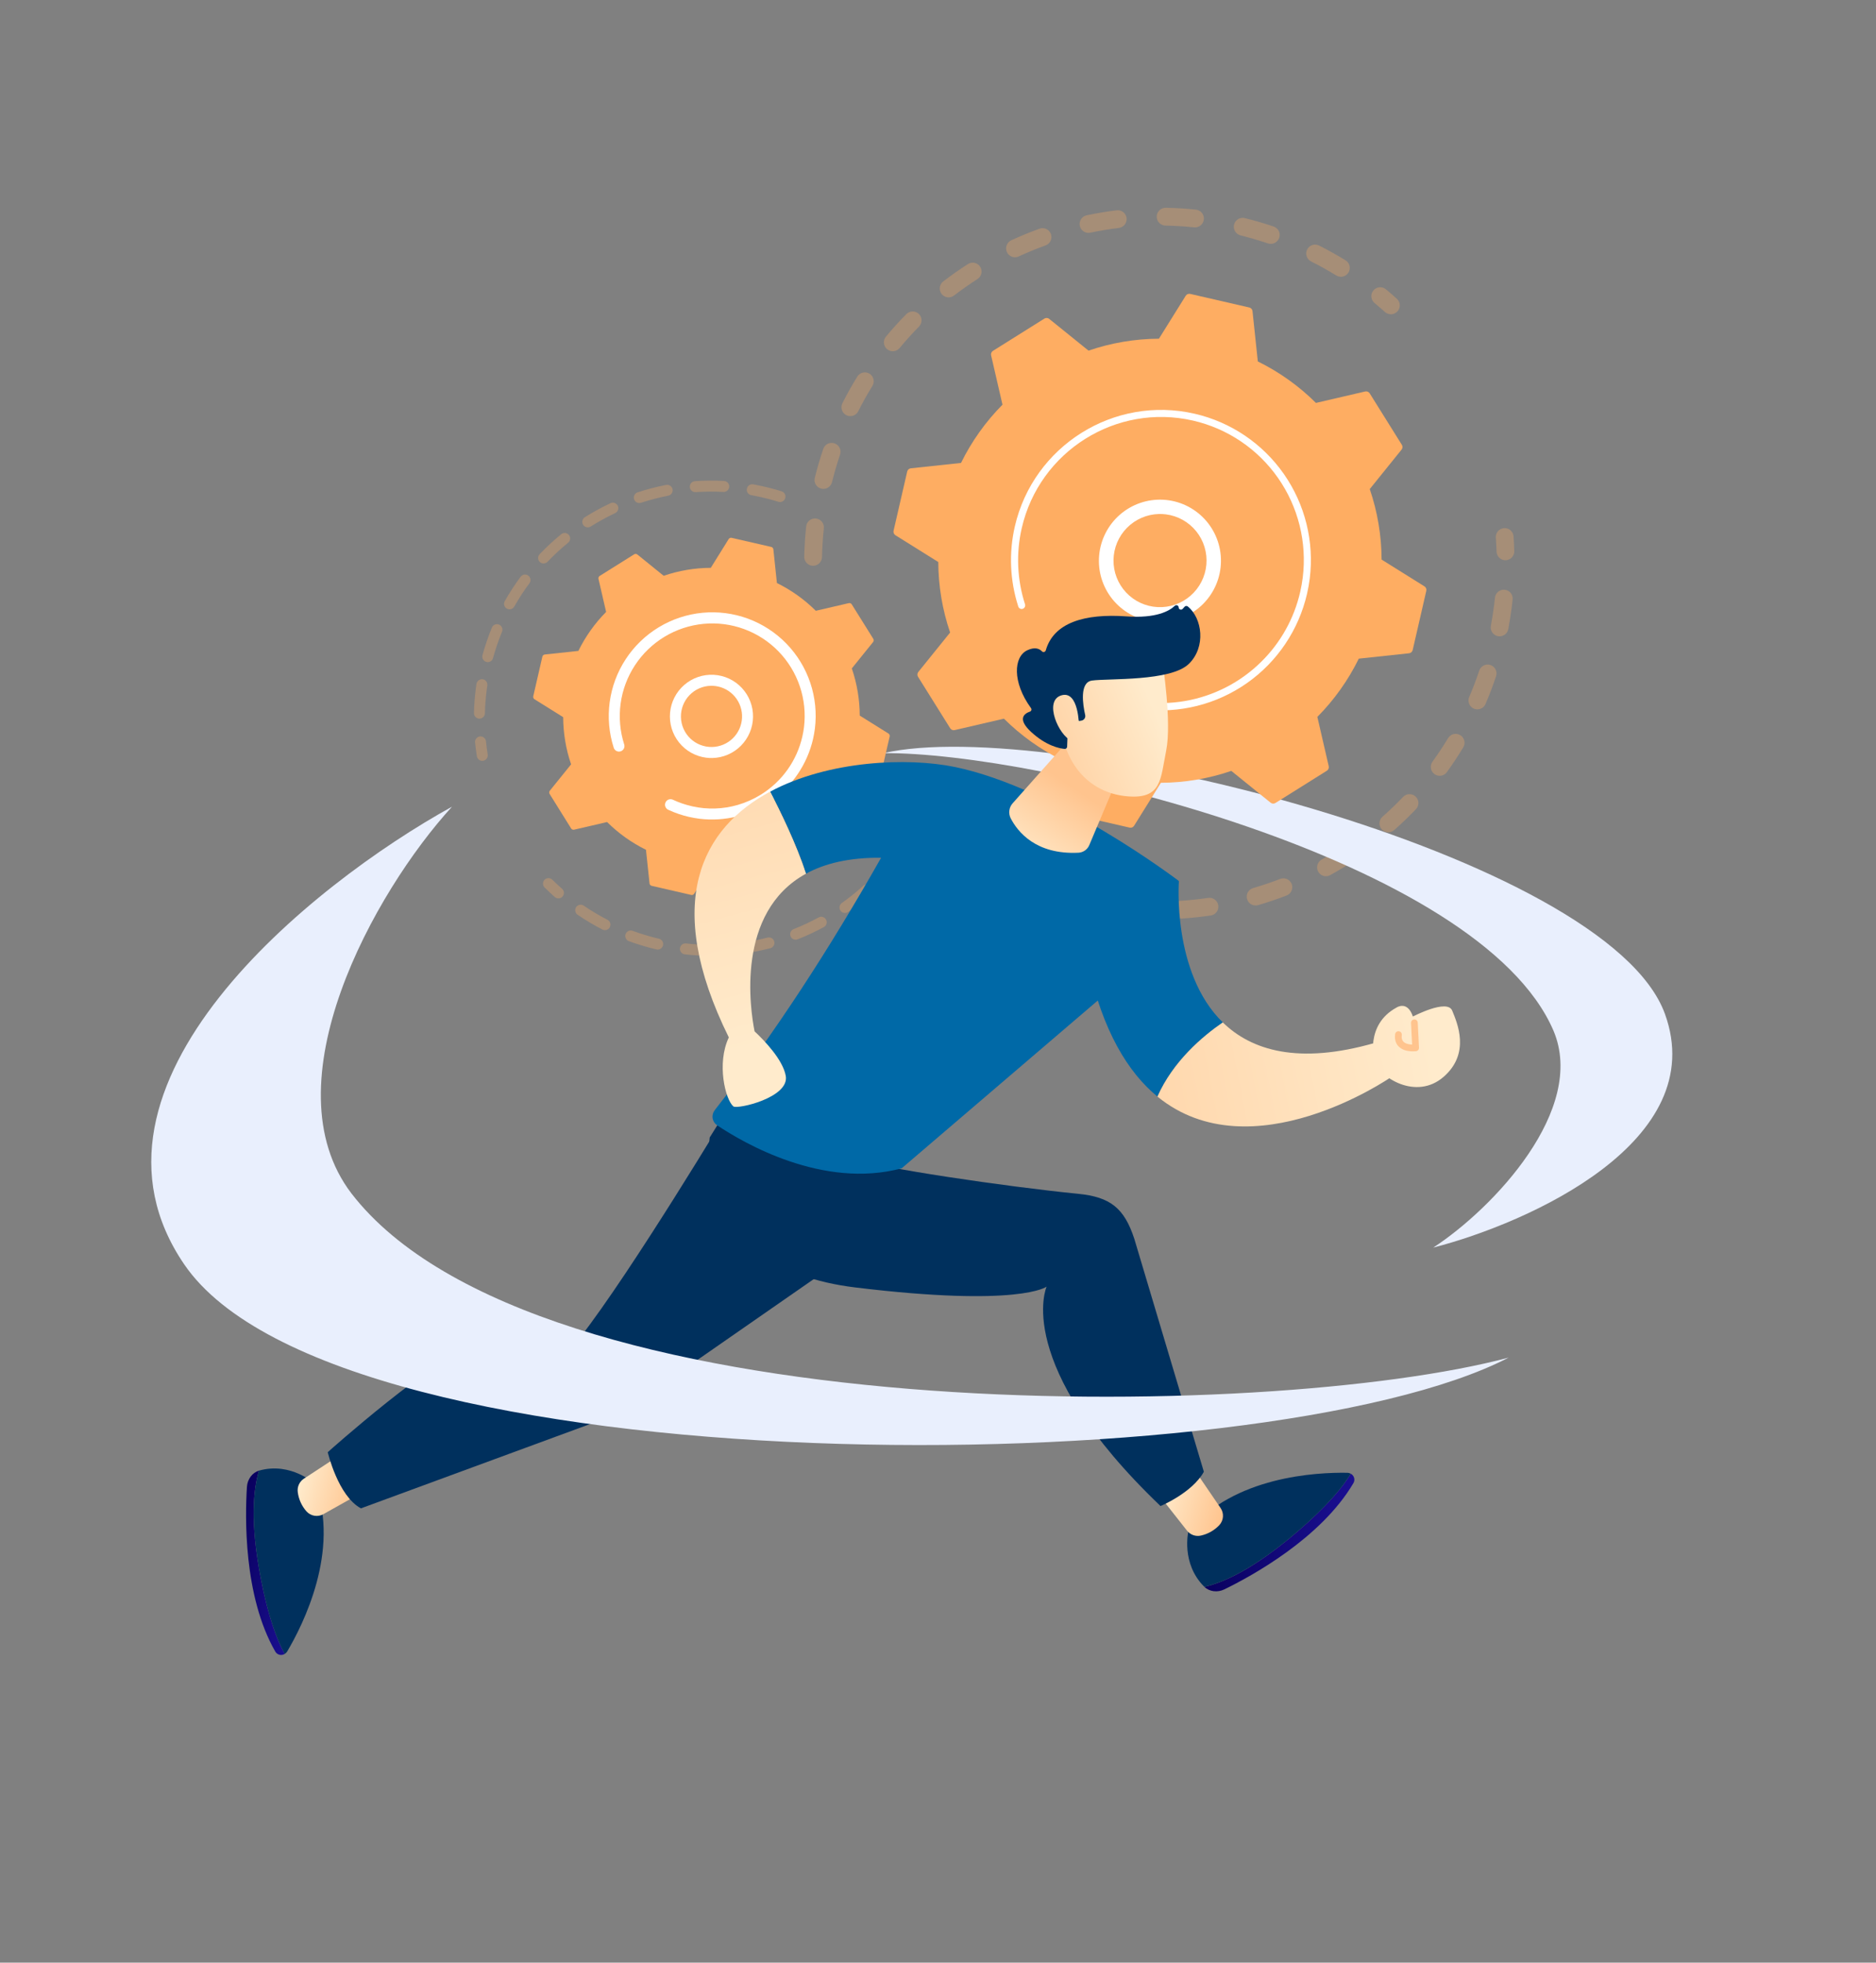 <svg width="303" height="317" viewBox="0 0 303 317" fill="none" xmlns="http://www.w3.org/2000/svg">
<rect x="0" y="0" width="303" height="317" fill="#808080" stroke="none"/>
<g opacity="0.3">
<path d="M131.147 91.376C130.796 91.332 130.473 91.158 130.241 90.889C130.01 90.621 129.886 90.275 129.894 89.92C129.928 88.296 130.033 86.648 130.206 85.021C130.226 84.833 130.282 84.651 130.372 84.485C130.462 84.319 130.584 84.172 130.731 84.053C130.878 83.935 131.046 83.846 131.227 83.793C131.408 83.739 131.598 83.722 131.786 83.742L131.813 83.749C132.186 83.795 132.526 83.986 132.76 84.28C132.995 84.574 133.104 84.948 133.066 85.323C132.901 86.867 132.802 88.431 132.768 89.975C132.76 90.356 132.601 90.719 132.326 90.983C132.051 91.247 131.683 91.392 131.303 91.384C131.248 91.386 131.197 91.382 131.147 91.376ZM132.811 78.955C132.755 78.948 132.699 78.938 132.644 78.924C132.461 78.879 132.288 78.797 132.136 78.685C131.984 78.573 131.856 78.432 131.758 78.27C131.661 78.108 131.596 77.928 131.568 77.741C131.541 77.554 131.55 77.363 131.596 77.179C131.989 75.594 132.452 74.016 132.976 72.474C133.105 72.121 133.367 71.833 133.705 71.671C134.044 71.509 134.432 71.486 134.787 71.606C135.142 71.727 135.436 71.982 135.606 72.317C135.775 72.652 135.807 73.04 135.695 73.399C135.197 74.861 134.757 76.364 134.386 77.87C134.301 78.213 134.094 78.513 133.804 78.713C133.514 78.913 133.16 78.999 132.811 78.955ZM137.159 67.204C136.996 67.184 136.838 67.136 136.691 67.061C136.351 66.89 136.094 66.59 135.975 66.228C135.856 65.866 135.886 65.471 136.057 65.13C136.789 63.676 137.594 62.235 138.449 60.849C138.547 60.684 138.676 60.541 138.829 60.426C138.982 60.312 139.157 60.23 139.342 60.184C139.528 60.138 139.72 60.13 139.909 60.16C140.097 60.189 140.278 60.256 140.441 60.357C140.603 60.457 140.744 60.589 140.855 60.744C140.965 60.9 141.044 61.076 141.086 61.263C141.128 61.449 141.133 61.642 141.1 61.831C141.066 62.019 140.996 62.199 140.892 62.36C140.08 63.676 139.314 65.041 138.621 66.425C138.486 66.691 138.273 66.908 138.01 67.047C137.748 67.186 137.448 67.241 137.154 67.202L137.159 67.204ZM144.02 56.718C143.764 56.687 143.52 56.587 143.316 56.429C143.112 56.27 142.954 56.06 142.859 55.819C142.764 55.579 142.735 55.317 142.777 55.061C142.818 54.806 142.927 54.566 143.093 54.367C144.133 53.113 145.239 51.888 146.389 50.73C146.656 50.458 147.02 50.304 147.401 50.301C147.782 50.298 148.148 50.447 148.419 50.715C148.69 50.982 148.844 51.347 148.846 51.728C148.849 52.109 148.7 52.476 148.433 52.748C147.348 53.851 146.297 55.013 145.31 56.205C145.155 56.393 144.954 56.538 144.728 56.628C144.501 56.717 144.256 56.748 144.015 56.716L144.02 56.718ZM153.039 48.022C152.756 47.986 152.49 47.868 152.275 47.681C152.06 47.494 151.906 47.247 151.831 46.972C151.757 46.696 151.766 46.405 151.858 46.135C151.949 45.864 152.119 45.627 152.346 45.454C153.631 44.463 154.983 43.515 156.355 42.635C156.675 42.438 157.06 42.375 157.426 42.459C157.793 42.543 158.111 42.768 158.314 43.085C158.516 43.402 158.587 43.786 158.51 44.154C158.433 44.523 158.215 44.847 157.903 45.057C156.597 45.895 155.316 46.794 154.092 47.734C153.795 47.967 153.418 48.072 153.044 48.026L153.039 48.022ZM163.754 41.543C163.444 41.504 163.156 41.365 162.932 41.148C162.708 40.93 162.562 40.645 162.514 40.336C162.466 40.027 162.521 39.711 162.668 39.435C162.816 39.16 163.049 38.94 163.333 38.809C164.81 38.129 166.335 37.502 167.864 36.949C168.043 36.878 168.234 36.845 168.426 36.85C168.617 36.855 168.806 36.898 168.981 36.977C169.156 37.057 169.313 37.17 169.443 37.311C169.573 37.453 169.674 37.618 169.739 37.799C169.804 37.98 169.832 38.172 169.822 38.364C169.811 38.556 169.763 38.744 169.679 38.917C169.595 39.09 169.477 39.244 169.333 39.37C169.188 39.497 169.02 39.593 168.838 39.654C167.379 40.179 165.935 40.775 164.533 41.423C164.29 41.537 164.019 41.579 163.753 41.546L163.754 41.543ZM216.394 44.697C216.19 44.672 215.994 44.603 215.82 44.495C214.507 43.686 213.143 42.924 211.757 42.229C211.417 42.058 211.159 41.758 211.039 41.396C210.92 41.034 210.949 40.639 211.12 40.298C211.291 39.957 211.591 39.698 211.952 39.578C212.314 39.458 212.708 39.486 213.049 39.658C214.504 40.389 215.944 41.192 217.327 42.044C217.606 42.217 217.818 42.479 217.927 42.789C218.036 43.099 218.036 43.437 217.927 43.747C217.818 44.056 217.607 44.32 217.328 44.493C217.049 44.666 216.719 44.738 216.394 44.697ZM175.628 37.608C175.291 37.566 174.98 37.405 174.75 37.154C174.52 36.904 174.386 36.58 174.372 36.24C174.359 35.9 174.466 35.566 174.674 35.297C174.883 35.028 175.18 34.842 175.513 34.772C177.105 34.437 178.73 34.166 180.343 33.967C180.532 33.941 180.723 33.953 180.907 34.002C181.091 34.051 181.263 34.137 181.413 34.253C181.564 34.37 181.69 34.515 181.784 34.68C181.878 34.846 181.938 35.028 181.961 35.217C181.984 35.407 181.969 35.598 181.917 35.782C181.866 35.965 181.778 36.136 181.66 36.286C181.542 36.435 181.395 36.559 181.228 36.651C181.062 36.744 180.879 36.802 180.69 36.822C179.156 37.013 177.614 37.266 176.103 37.584C175.947 37.619 175.786 37.628 175.626 37.61L175.628 37.608ZM205.071 39.382C204.976 39.37 204.883 39.349 204.793 39.318C203.331 38.823 201.828 38.387 200.327 38.011C199.967 37.911 199.66 37.675 199.471 37.352C199.282 37.029 199.226 36.645 199.315 36.281C199.405 35.917 199.632 35.603 199.949 35.404C200.266 35.205 200.648 35.138 201.014 35.217C202.593 35.605 204.172 36.064 205.715 36.586C206.052 36.7 206.335 36.935 206.509 37.246C206.683 37.557 206.735 37.922 206.655 38.27C206.576 38.617 206.37 38.923 206.078 39.128C205.787 39.333 205.429 39.421 205.076 39.377L205.071 39.382ZM188.078 36.424C187.713 36.378 187.38 36.193 187.147 35.908C186.914 35.624 186.8 35.26 186.827 34.893C186.854 34.526 187.02 34.182 187.292 33.934C187.564 33.686 187.92 33.551 188.288 33.558C189.911 33.589 191.555 33.689 193.174 33.858L193.203 33.866C193.576 33.916 193.914 34.11 194.145 34.408C194.376 34.705 194.481 35.081 194.438 35.456C194.395 35.83 194.207 36.173 193.914 36.41C193.621 36.647 193.248 36.76 192.873 36.724C191.336 36.563 189.773 36.469 188.231 36.44C188.179 36.439 188.127 36.434 188.076 36.427L188.078 36.424Z" fill="#FEAD62"/>
<path d="M224.465 50.747C224.175 50.713 223.903 50.59 223.684 50.397C223.134 49.901 222.564 49.408 221.991 48.927C221.704 48.681 221.524 48.333 221.492 47.956C221.46 47.579 221.577 47.204 221.818 46.913C222.059 46.622 222.405 46.437 222.781 46.4C223.157 46.362 223.532 46.474 223.826 46.711C224.431 47.211 225.031 47.729 225.606 48.251C225.835 48.456 225.992 48.728 226.054 49.029C226.117 49.33 226.082 49.642 225.954 49.922C225.827 50.201 225.613 50.432 225.345 50.582C225.077 50.731 224.768 50.79 224.464 50.751L224.465 50.747Z" fill="#FEAD62"/>
</g>
<g opacity="0.3">
<path d="M242.973 90.481C242.633 90.439 242.32 90.277 242.09 90.025C241.859 89.772 241.726 89.445 241.715 89.103C241.69 88.361 241.648 87.614 241.594 86.864C241.577 86.674 241.598 86.483 241.656 86.301C241.713 86.119 241.807 85.951 241.93 85.805C242.053 85.66 242.203 85.54 242.373 85.454C242.543 85.367 242.728 85.315 242.917 85.3C243.107 85.286 243.298 85.309 243.478 85.37C243.659 85.43 243.826 85.525 243.969 85.65C244.112 85.775 244.23 85.928 244.314 86.099C244.398 86.269 244.447 86.455 244.459 86.646C244.517 87.429 244.56 88.223 244.581 89.002C244.587 89.19 244.557 89.379 244.49 89.556C244.424 89.733 244.324 89.895 244.195 90.033C244.066 90.171 243.911 90.282 243.74 90.36C243.568 90.439 243.382 90.482 243.194 90.489C243.12 90.493 243.046 90.49 242.973 90.481Z" fill="#FEAD62"/>
<path d="M180.126 148.033C179.47 147.95 178.814 147.857 178.157 147.751C177.967 147.726 177.783 147.663 177.618 147.566C177.453 147.469 177.308 147.339 177.194 147.185C177.079 147.031 176.996 146.855 176.951 146.669C176.905 146.482 176.897 146.288 176.927 146.098C176.958 145.908 177.026 145.726 177.127 145.563C177.229 145.4 177.362 145.259 177.52 145.148C177.677 145.038 177.854 144.96 178.042 144.919C178.229 144.878 178.423 144.875 178.612 144.911C180.128 145.158 181.653 145.333 183.159 145.448C183.539 145.476 183.891 145.655 184.139 145.944C184.387 146.234 184.51 146.61 184.481 146.99C184.452 147.37 184.273 147.724 183.984 147.972C183.695 148.221 183.319 148.344 182.94 148.315C182.009 148.246 181.061 148.15 180.126 148.033ZM170.77 146.043C170.689 146.033 170.609 146.016 170.53 145.993C168.998 145.527 167.467 144.992 165.982 144.402C165.653 144.245 165.396 143.968 165.263 143.628C165.131 143.289 165.132 142.911 165.267 142.571C165.401 142.232 165.66 141.957 165.99 141.801C166.32 141.646 166.696 141.621 167.043 141.733C168.453 142.294 169.908 142.803 171.365 143.245C171.708 143.351 171.999 143.581 172.18 143.891C172.362 144.201 172.421 144.567 172.347 144.919C172.272 145.271 172.068 145.582 171.776 145.791C171.484 146 171.125 146.092 170.768 146.049L170.77 146.043ZM190.497 148.362C190.142 148.317 189.817 148.141 189.585 147.868C189.353 147.596 189.231 147.246 189.243 146.888C189.255 146.53 189.4 146.189 189.649 145.932C189.899 145.675 190.235 145.52 190.592 145.498C192.106 145.406 193.637 145.246 195.144 145.024C195.521 144.968 195.904 145.065 196.209 145.293C196.515 145.52 196.717 145.861 196.772 146.238C196.827 146.616 196.73 147 196.503 147.306C196.275 147.612 195.935 147.815 195.558 147.871C193.973 148.103 192.36 148.272 190.765 148.371C190.676 148.376 190.586 148.373 190.497 148.363L190.497 148.362ZM159.45 141.191C159.264 141.168 159.084 141.108 158.921 141.015C157.529 140.225 156.155 139.364 154.834 138.46C154.519 138.245 154.304 137.913 154.234 137.538C154.164 137.163 154.246 136.775 154.462 136.46C154.677 136.145 155.008 135.929 155.383 135.859C155.758 135.789 156.144 135.87 156.459 136.086C157.705 136.943 159.018 137.761 160.339 138.512C160.628 138.676 160.851 138.935 160.97 139.246C161.089 139.557 161.097 139.9 160.992 140.216C160.887 140.532 160.676 140.802 160.395 140.979C160.114 141.157 159.78 141.232 159.45 141.191ZM202.619 146.246C202.291 146.205 201.987 146.053 201.759 145.813C201.531 145.574 201.392 145.264 201.366 144.934C201.339 144.604 201.428 144.275 201.616 144.002C201.803 143.73 202.079 143.53 202.396 143.438C203.854 143.013 205.312 142.52 206.734 141.973C206.911 141.898 207.102 141.86 207.294 141.861C207.486 141.861 207.676 141.9 207.853 141.976C208.03 142.052 208.189 142.162 208.323 142.3C208.456 142.439 208.56 142.603 208.629 142.783C208.698 142.962 208.73 143.154 208.724 143.347C208.717 143.539 208.672 143.728 208.591 143.903C208.511 144.078 208.396 144.235 208.253 144.364C208.111 144.494 207.944 144.593 207.763 144.657C206.267 145.234 204.731 145.752 203.198 146.2C203.011 146.255 202.815 146.272 202.621 146.248L202.619 146.246ZM213.985 141.518C213.684 141.48 213.403 141.348 213.182 141.141C212.96 140.933 212.81 140.661 212.753 140.362C212.696 140.064 212.735 139.755 212.864 139.48C212.993 139.205 213.206 138.977 213.471 138.831C214.804 138.095 216.121 137.295 217.388 136.453C217.544 136.333 217.723 136.246 217.915 136.199C218.106 136.151 218.304 136.143 218.498 136.176C218.692 136.209 218.878 136.281 219.043 136.388C219.208 136.495 219.349 136.635 219.458 136.8C219.566 136.964 219.64 137.149 219.674 137.343C219.709 137.537 219.703 137.736 219.657 137.928C219.611 138.12 219.527 138.3 219.408 138.458C219.29 138.616 219.141 138.747 218.97 138.845C217.637 139.732 216.252 140.575 214.849 141.348C214.588 141.494 214.287 141.554 213.99 141.521L213.985 141.518ZM224.057 134.421C223.783 134.386 223.525 134.273 223.314 134.095C223.102 133.917 222.947 133.682 222.865 133.417C222.784 133.153 222.781 132.871 222.856 132.604C222.931 132.338 223.081 132.099 223.288 131.915C224.432 130.906 225.544 129.837 226.594 128.74C226.723 128.597 226.88 128.482 227.054 128.4C227.228 128.319 227.417 128.273 227.609 128.266C227.801 128.259 227.993 128.291 228.172 128.36C228.352 128.428 228.516 128.532 228.654 128.665C228.793 128.798 228.903 128.958 228.979 129.135C229.055 129.312 229.095 129.502 229.096 129.695C229.097 129.887 229.06 130.078 228.986 130.256C228.912 130.434 228.803 130.595 228.666 130.73C227.56 131.886 226.39 133.01 225.187 134.072C225.035 134.207 224.856 134.309 224.662 134.369C224.468 134.43 224.264 134.448 224.062 134.423L224.057 134.421ZM232.346 125.295C232.098 125.263 231.864 125.167 231.665 125.017C231.466 124.867 231.309 124.668 231.21 124.439C231.112 124.21 231.074 123.959 231.101 123.711C231.128 123.463 231.219 123.226 231.365 123.023C232.262 121.784 233.112 120.504 233.897 119.2C234.098 118.882 234.415 118.655 234.781 118.568C235.147 118.481 235.532 118.542 235.854 118.736C236.176 118.93 236.408 119.243 236.502 119.608C236.596 119.972 236.543 120.359 236.355 120.686C235.527 122.057 234.63 123.412 233.693 124.712C233.542 124.921 233.338 125.085 233.102 125.188C232.866 125.291 232.606 125.329 232.351 125.297L232.346 125.295ZM238.437 114.566C238.303 114.551 238.172 114.517 238.047 114.465C237.697 114.314 237.422 114.031 237.281 113.677C237.14 113.323 237.145 112.927 237.295 112.576C237.895 111.179 238.443 109.738 238.923 108.289C239.05 107.935 239.31 107.644 239.647 107.479C239.985 107.314 240.374 107.289 240.73 107.407C241.086 107.526 241.382 107.779 241.553 108.114C241.725 108.448 241.759 108.837 241.648 109.196C241.142 110.719 240.564 112.235 239.935 113.707C239.812 113.993 239.6 114.231 239.331 114.386C239.062 114.541 238.75 114.605 238.442 114.569L238.437 114.566ZM242.024 102.768C241.995 102.761 241.966 102.761 241.937 102.755C241.751 102.72 241.575 102.649 241.417 102.546C241.259 102.443 241.123 102.31 241.017 102.154C240.91 101.998 240.836 101.822 240.797 101.637C240.759 101.453 240.757 101.262 240.792 101.076C240.999 99.973 241.174 98.853 241.315 97.741C241.365 97.339 241.412 96.938 241.453 96.536C241.493 96.157 241.681 95.808 241.977 95.568C242.273 95.327 242.652 95.214 243.031 95.254C243.219 95.271 243.402 95.326 243.569 95.416C243.736 95.505 243.883 95.627 244.002 95.774C244.121 95.921 244.21 96.09 244.263 96.272C244.316 96.454 244.332 96.644 244.31 96.833C244.267 97.254 244.218 97.676 244.165 98.099C244.017 99.268 243.832 100.447 243.613 101.606C243.546 101.966 243.345 102.286 243.051 102.503C242.757 102.719 242.392 102.815 242.029 102.771L242.024 102.768Z" fill="#FEAD62"/>
<path d="M149.455 133.939C149.162 133.904 148.886 133.777 148.668 133.577C148.093 133.054 147.518 132.507 146.959 131.956C146.7 131.685 146.556 131.324 146.558 130.949C146.561 130.574 146.709 130.215 146.973 129.948C147.236 129.68 147.592 129.527 147.967 129.519C148.341 129.511 148.704 129.651 148.977 129.907C149.509 130.431 150.055 130.949 150.601 131.448C150.826 131.653 150.98 131.926 151.041 132.225C151.101 132.525 151.064 132.836 150.937 133.113C150.809 133.391 150.596 133.62 150.329 133.769C150.062 133.917 149.755 133.977 149.453 133.939L149.455 133.939Z" fill="#FEAD62"/>
</g>
<path d="M268.908 163.758C276.362 184.306 247.069 197.487 231.491 201.509C241.196 195.173 256.304 179.212 250.908 166.474C239.026 138.792 167.623 121.421 142.694 121.65C169.583 115.452 259.589 138.073 268.908 163.758Z" fill="#E9EFFD"/>
<path d="M153.468 117.626C153.542 117.744 153.651 117.837 153.78 117.891C153.909 117.944 154.051 117.956 154.188 117.925L162.148 116.076C164.889 118.804 168.056 121.064 171.524 122.77L172.385 130.901C172.4 131.041 172.457 131.172 172.55 131.276C172.643 131.381 172.765 131.455 172.902 131.486L182.452 133.674C182.588 133.705 182.73 133.694 182.859 133.64C182.988 133.586 183.098 133.494 183.171 133.375L187.499 126.436C191.368 126.418 195.209 125.768 198.871 124.512L205.224 129.65C205.333 129.738 205.466 129.79 205.606 129.798C205.746 129.806 205.884 129.771 206.003 129.696L214.31 124.485C214.428 124.411 214.521 124.301 214.574 124.172C214.628 124.043 214.64 123.9 214.609 123.763L212.771 115.792C215.498 113.04 217.759 109.862 219.465 106.383L227.583 105.515C227.722 105.5 227.853 105.442 227.958 105.349C228.063 105.256 228.136 105.133 228.168 104.997L230.367 95.429C230.399 95.293 230.387 95.15 230.334 95.021C230.281 94.892 230.188 94.783 230.07 94.709L223.146 90.382C223.132 86.506 222.487 82.659 221.235 78.993L226.371 72.623C226.459 72.514 226.511 72.381 226.519 72.241C226.528 72.102 226.492 71.963 226.418 71.845L221.223 63.528C221.149 63.409 221.039 63.317 220.91 63.264C220.781 63.21 220.639 63.198 220.502 63.23L212.542 65.078C209.798 62.349 206.628 60.087 203.156 58.38L202.296 50.249C202.281 50.11 202.223 49.979 202.131 49.875C202.038 49.77 201.915 49.697 201.779 49.666L192.23 47.47C192.093 47.439 191.951 47.451 191.822 47.505C191.693 47.559 191.584 47.651 191.51 47.77L187.184 54.708C183.314 54.726 179.473 55.376 175.811 56.632L169.461 51.505C169.353 51.417 169.219 51.365 169.08 51.357C168.94 51.349 168.801 51.384 168.683 51.459L160.374 56.671C160.256 56.746 160.164 56.855 160.11 56.984C160.057 57.114 160.045 57.257 160.077 57.393L161.915 65.365C159.187 68.115 156.926 71.293 155.219 74.772L147.101 75.641C146.963 75.658 146.833 75.717 146.73 75.81C146.627 75.903 146.555 76.026 146.525 76.161L144.324 85.727C144.293 85.863 144.305 86.006 144.358 86.135C144.412 86.265 144.504 86.374 144.623 86.448L151.545 90.776C151.56 94.652 152.205 98.499 153.457 102.165L148.32 108.533C148.232 108.643 148.181 108.776 148.172 108.916C148.164 109.056 148.199 109.194 148.273 109.313L153.468 117.626Z" fill="#FEAD62"/>
<path d="M186.104 100.372C183.573 100.052 181.265 98.762 179.666 96.773C178.066 94.783 177.3 92.249 177.528 89.704C177.755 87.158 178.96 84.799 180.887 83.123C182.814 81.447 185.315 80.584 187.863 80.716C190.411 80.847 192.807 81.964 194.549 83.83C196.29 85.696 197.241 88.166 197.201 90.721C197.161 93.277 196.134 95.718 194.335 97.531C192.535 99.345 190.105 100.39 187.554 100.447C187.07 100.457 186.585 100.432 186.104 100.372ZM188.306 83.077C187.934 83.031 187.56 83.012 187.186 83.02C185.243 83.066 183.392 83.866 182.023 85.25C180.655 86.634 179.875 88.496 179.847 90.443C179.819 92.39 180.546 94.271 181.875 95.692C183.203 97.112 185.031 97.96 186.972 98.059C188.914 98.158 190.818 97.499 192.286 96.221C193.754 94.942 194.67 93.144 194.843 91.205C195.016 89.265 194.431 87.334 193.212 85.819C191.993 84.303 190.234 83.32 188.306 83.077Z" fill="white"/>
<path d="M184.523 114.536C183.699 114.432 182.881 114.287 182.072 114.1C181.815 114.042 181.56 113.979 181.306 113.911C180.054 113.581 178.83 113.151 177.646 112.626L177.599 112.605L177.468 112.545L177.205 112.423C177.096 112.372 177.005 112.286 176.946 112.18C176.888 112.074 176.864 111.951 176.879 111.831C176.885 111.771 176.9 111.712 176.924 111.657C176.956 111.588 177 111.526 177.056 111.475C177.112 111.423 177.177 111.384 177.248 111.358C177.319 111.332 177.395 111.321 177.47 111.325C177.546 111.328 177.62 111.347 177.688 111.38C181.961 113.384 186.745 114.028 191.397 113.225C196.049 112.423 200.345 110.212 203.707 106.891C206.834 103.814 209.016 99.904 209.995 95.625C210.172 94.852 210.311 94.071 210.411 93.284C211.113 87.609 209.69 81.876 206.417 77.194C203.145 72.512 198.255 69.213 192.692 67.934C180.29 65.084 167.885 72.869 165.03 85.288C164.091 89.362 164.272 93.615 165.553 97.593C165.58 97.673 165.588 97.758 165.577 97.842C165.566 97.976 165.509 98.102 165.415 98.197C165.321 98.293 165.196 98.353 165.063 98.365C164.929 98.378 164.796 98.343 164.685 98.267C164.575 98.19 164.496 98.077 164.461 97.948C163.117 93.774 162.926 89.313 163.908 85.037C166.907 71.999 179.938 63.828 192.946 66.824C198.786 68.168 203.92 71.633 207.355 76.549C210.79 81.466 212.282 87.485 211.543 93.443C211.439 94.269 211.293 95.089 211.106 95.901C209.76 101.752 206.296 106.898 201.384 110.343C196.473 113.789 190.462 115.289 184.514 114.554L184.523 114.536Z" fill="white"/>
<g opacity="0.3">
<path d="M77.786 122.889C77.596 122.865 77.418 122.78 77.281 122.646C77.143 122.513 77.052 122.338 77.022 122.148C76.902 121.405 76.803 120.646 76.726 119.894C76.709 119.663 76.783 119.435 76.932 119.257C77.081 119.08 77.293 118.968 77.523 118.944C77.753 118.921 77.983 118.989 78.164 119.133C78.345 119.277 78.462 119.486 78.492 119.716C78.563 120.431 78.657 121.154 78.772 121.864C78.794 122 78.784 122.14 78.742 122.272C78.701 122.403 78.629 122.524 78.533 122.623C78.438 122.722 78.32 122.798 78.19 122.844C78.06 122.89 77.921 122.905 77.785 122.888L77.786 122.889Z" fill="#FEAD62"/>
<path d="M77.324 116.071C77.107 116.043 76.907 115.935 76.764 115.769C76.621 115.602 76.545 115.389 76.549 115.169C76.581 113.865 76.678 112.564 76.841 111.27C76.875 110.999 76.913 110.728 76.953 110.456C76.994 110.226 77.121 110.021 77.308 109.881C77.495 109.742 77.728 109.679 77.959 109.705C78.192 109.739 78.401 109.865 78.542 110.054C78.682 110.243 78.742 110.48 78.708 110.713C78.67 110.973 78.633 111.233 78.601 111.492C78.446 112.726 78.353 113.966 78.323 115.209C78.32 115.325 78.295 115.44 78.248 115.547C78.201 115.654 78.133 115.751 78.049 115.831C77.964 115.912 77.865 115.975 77.756 116.017C77.648 116.059 77.532 116.08 77.415 116.077L77.324 116.071ZM78.668 106.943C78.626 106.935 78.585 106.924 78.544 106.911C78.317 106.849 78.125 106.699 78.009 106.494C77.892 106.29 77.862 106.047 77.924 105.82C78.342 104.298 78.853 102.803 79.453 101.344C79.547 101.131 79.72 100.964 79.934 100.877C80.15 100.79 80.39 100.791 80.604 100.88C80.818 100.968 80.989 101.137 81.081 101.35C81.172 101.563 81.177 101.803 81.094 102.02C80.521 103.412 80.034 104.838 79.634 106.289C79.579 106.497 79.451 106.678 79.274 106.798C79.096 106.918 78.881 106.97 78.668 106.943ZM82.184 98.413C82.069 98.399 81.958 98.362 81.858 98.305C81.654 98.189 81.503 97.998 81.44 97.772C81.377 97.545 81.406 97.303 81.52 97.098C82.299 95.725 83.161 94.4 84.103 93.132C84.246 92.951 84.454 92.832 84.683 92.801C84.912 92.771 85.144 92.831 85.329 92.969C85.515 93.107 85.639 93.312 85.675 93.541C85.712 93.769 85.658 94.003 85.525 94.193C84.628 95.4 83.806 96.661 83.065 97.969C82.978 98.122 82.848 98.246 82.691 98.325C82.535 98.404 82.358 98.434 82.184 98.413ZM87.684 91.01C87.495 90.986 87.32 90.902 87.182 90.771C87.012 90.608 86.915 90.384 86.91 90.148C86.905 89.913 86.993 89.685 87.156 89.514C88.246 88.371 89.405 87.296 90.627 86.295C90.717 86.218 90.821 86.16 90.934 86.124C91.046 86.088 91.165 86.075 91.283 86.085C91.401 86.096 91.515 86.13 91.62 86.186C91.724 86.241 91.816 86.317 91.891 86.409C91.966 86.501 92.021 86.607 92.054 86.72C92.088 86.834 92.098 86.953 92.084 87.071C92.071 87.188 92.034 87.302 91.976 87.406C91.918 87.509 91.84 87.6 91.747 87.672C90.582 88.624 89.477 89.647 88.438 90.735C88.343 90.837 88.225 90.915 88.094 90.962C87.963 91.01 87.822 91.025 87.684 91.009L87.684 91.01ZM94.822 85.173C94.641 85.15 94.47 85.072 94.335 84.949C94.2 84.826 94.106 84.664 94.066 84.485C94.026 84.306 94.043 84.119 94.114 83.95C94.184 83.781 94.305 83.638 94.46 83.54C95.794 82.7 97.177 81.942 98.603 81.27C98.709 81.22 98.823 81.191 98.939 81.186C99.056 81.18 99.172 81.197 99.282 81.237C99.392 81.276 99.493 81.337 99.579 81.415C99.665 81.494 99.735 81.588 99.785 81.694C99.835 81.8 99.863 81.914 99.869 82.031C99.874 82.147 99.857 82.264 99.817 82.374C99.778 82.484 99.717 82.585 99.639 82.672C99.561 82.758 99.466 82.828 99.36 82.878C98.001 83.519 96.681 84.243 95.409 85.044C95.235 85.155 95.027 85.2 94.822 85.171L94.822 85.173ZM103.156 81.249C102.954 81.226 102.766 81.135 102.624 80.99C102.481 80.846 102.392 80.656 102.372 80.454C102.352 80.251 102.402 80.048 102.514 79.878C102.625 79.708 102.792 79.581 102.985 79.519C104.483 79.029 106.009 78.632 107.555 78.33C107.671 78.302 107.792 78.298 107.91 78.319C108.028 78.339 108.14 78.383 108.24 78.448C108.341 78.513 108.427 78.597 108.494 78.697C108.561 78.796 108.607 78.907 108.629 79.025C108.652 79.142 108.651 79.263 108.626 79.38C108.601 79.497 108.552 79.608 108.484 79.706C108.415 79.804 108.327 79.887 108.225 79.95C108.124 80.013 108.011 80.055 107.892 80.073C106.419 80.362 104.965 80.741 103.538 81.208C103.415 81.249 103.285 81.263 103.156 81.248L103.156 81.249ZM112.189 79.484C111.97 79.456 111.769 79.348 111.626 79.18C111.482 79.012 111.406 78.797 111.413 78.576C111.42 78.355 111.508 78.144 111.661 77.985C111.815 77.826 112.021 77.73 112.242 77.715C113.813 77.608 115.39 77.598 116.963 77.683C117.194 77.701 117.409 77.809 117.562 77.984C117.715 78.158 117.793 78.386 117.78 78.618C117.767 78.85 117.664 79.068 117.493 79.225C117.322 79.382 117.097 79.466 116.865 79.458C115.364 79.376 113.86 79.386 112.361 79.489C112.304 79.492 112.246 79.49 112.189 79.482L112.189 79.484ZM125.867 81.087C125.815 81.078 125.765 81.064 125.715 81.047C124.467 80.661 123.2 80.341 121.918 80.09C121.722 80.051 121.532 80.014 121.341 79.981C121.226 79.961 121.116 79.918 121.018 79.855C120.92 79.792 120.835 79.71 120.769 79.615C120.702 79.519 120.655 79.411 120.63 79.297C120.606 79.183 120.604 79.065 120.624 78.95C120.644 78.835 120.686 78.724 120.748 78.625C120.811 78.526 120.892 78.441 120.988 78.374C121.084 78.307 121.192 78.26 121.306 78.235C121.42 78.211 121.538 78.209 121.653 78.231C121.857 78.268 122.061 78.306 122.265 78.347C123.607 78.612 124.935 78.948 126.242 79.354C126.454 79.42 126.633 79.563 126.745 79.755C126.857 79.947 126.893 80.173 126.846 80.39C126.799 80.608 126.673 80.799 126.492 80.928C126.311 81.057 126.088 81.113 125.868 81.085L125.867 81.087Z" fill="#FEAD62"/>
</g>
<g opacity="0.3">
<path d="M110.573 154.142C110.345 154.108 110.138 153.986 109.998 153.802C109.858 153.619 109.795 153.387 109.822 153.158C109.85 152.928 109.965 152.718 110.145 152.572C110.324 152.426 110.553 152.356 110.784 152.377C112.252 152.542 113.729 152.617 115.207 152.604C115.443 152.601 115.669 152.693 115.837 152.858C116.005 153.023 116.1 153.248 116.102 153.484C116.104 153.72 116.013 153.947 115.848 154.115C115.683 154.283 115.458 154.379 115.223 154.381C113.673 154.395 112.123 154.316 110.583 154.143L110.573 154.142ZM106.103 153.364C106.071 153.36 106.039 153.355 106.008 153.347C104.5 152.991 103.015 152.545 101.561 152.01C101.342 151.928 101.163 151.762 101.066 151.548C100.968 151.335 100.959 151.092 101.04 150.871C101.121 150.651 101.285 150.471 101.498 150.372C101.71 150.273 101.954 150.261 102.174 150.341C103.562 150.851 104.979 151.278 106.417 151.619C106.641 151.667 106.837 151.801 106.965 151.991C107.092 152.181 107.141 152.414 107.102 152.639C107.062 152.865 106.936 153.067 106.752 153.202C106.567 153.338 106.337 153.396 106.11 153.366L106.103 153.364ZM119.629 154.053C119.412 154.03 119.21 153.927 119.064 153.765C118.918 153.602 118.836 153.391 118.836 153.172C118.836 152.953 118.916 152.741 119.062 152.577C119.207 152.414 119.408 152.31 119.626 152.286C121.091 152.09 122.544 151.806 123.975 151.435C124.203 151.376 124.445 151.41 124.648 151.529C124.85 151.649 124.997 151.844 125.056 152.073C125.115 152.301 125.081 152.543 124.961 152.746C124.841 152.95 124.646 153.097 124.418 153.156C122.918 153.545 121.395 153.842 119.859 154.046C119.783 154.059 119.705 154.061 119.629 154.053ZM97.601 150.231C97.498 150.219 97.398 150.189 97.305 150.141C95.927 149.431 94.593 148.638 93.311 147.765C93.211 147.701 93.125 147.618 93.057 147.52C92.99 147.422 92.943 147.312 92.919 147.195C92.895 147.079 92.895 146.959 92.918 146.842C92.942 146.726 92.988 146.615 93.055 146.516C93.121 146.418 93.207 146.334 93.307 146.269C93.407 146.205 93.518 146.161 93.635 146.14C93.752 146.12 93.872 146.123 93.988 146.149C94.103 146.176 94.213 146.225 94.309 146.295C95.531 147.127 96.804 147.884 98.119 148.56C98.304 148.656 98.449 148.814 98.529 149.006C98.609 149.198 98.62 149.413 98.558 149.612C98.497 149.811 98.367 149.982 98.192 150.095C98.018 150.209 97.809 150.257 97.602 150.232L97.601 150.231ZM128.397 151.776C128.202 151.751 128.02 151.662 127.881 151.523C127.741 151.383 127.652 151.201 127.628 151.005C127.603 150.81 127.644 150.611 127.745 150.441C127.846 150.271 128 150.14 128.183 150.067C129.557 149.524 130.897 148.899 132.196 148.194C132.299 148.134 132.412 148.095 132.53 148.08C132.648 148.065 132.768 148.073 132.883 148.106C132.997 148.138 133.104 148.192 133.197 148.267C133.29 148.341 133.367 148.433 133.423 148.538C133.48 148.642 133.515 148.758 133.526 148.876C133.538 148.995 133.525 149.114 133.489 149.228C133.454 149.342 133.395 149.447 133.318 149.538C133.241 149.628 133.147 149.703 133.04 149.756C131.677 150.495 130.27 151.151 128.827 151.72C128.691 151.774 128.543 151.794 128.397 151.776ZM136.366 147.458C136.189 147.436 136.022 147.361 135.889 147.242C135.755 147.123 135.66 146.967 135.617 146.794C135.573 146.62 135.583 146.437 135.645 146.269C135.707 146.102 135.818 145.956 135.963 145.852C137.17 144.995 138.325 144.067 139.421 143.071C139.507 142.992 139.608 142.932 139.717 142.892C139.827 142.853 139.943 142.836 140.059 142.841C140.176 142.847 140.29 142.875 140.395 142.925C140.5 142.975 140.595 143.045 140.673 143.131C140.751 143.218 140.811 143.319 140.851 143.428C140.89 143.538 140.907 143.655 140.901 143.771C140.896 143.887 140.867 144.002 140.817 144.107C140.767 144.213 140.697 144.307 140.611 144.386C139.463 145.429 138.254 146.402 136.99 147.301C136.809 147.429 136.586 147.485 136.366 147.458ZM143.076 141.353C142.915 141.334 142.764 141.27 142.637 141.171C142.51 141.071 142.412 140.938 142.355 140.787C142.297 140.636 142.282 140.472 142.311 140.313C142.34 140.154 142.411 140.005 142.517 139.884C143.485 138.763 144.383 137.584 145.207 136.353C145.339 136.159 145.542 136.025 145.772 135.981C146.002 135.936 146.24 135.984 146.435 136.115C146.629 136.245 146.764 136.448 146.81 136.678C146.856 136.908 146.809 137.147 146.68 137.343C145.816 138.633 144.874 139.869 143.86 141.045C143.765 141.158 143.644 141.246 143.507 141.301C143.369 141.356 143.221 141.375 143.075 141.358L143.076 141.353Z" fill="#FEAD62"/>
<path d="M90.079 145.101C89.904 145.079 89.739 145.005 89.606 144.888C89.035 144.387 88.479 143.859 87.951 143.342C87.788 143.176 87.697 142.952 87.698 142.719C87.699 142.486 87.791 142.262 87.954 142.096C88.118 141.93 88.34 141.835 88.572 141.832C88.805 141.828 89.03 141.916 89.198 142.077C89.704 142.578 90.237 143.074 90.782 143.553C90.924 143.678 91.023 143.846 91.063 144.032C91.103 144.218 91.083 144.411 91.005 144.585C90.927 144.758 90.795 144.902 90.63 144.995C90.464 145.089 90.273 145.126 90.085 145.103L90.079 145.101Z" fill="#FEAD62"/>
</g>
<path d="M92.244 133.81C92.294 133.889 92.367 133.951 92.453 133.987C92.54 134.023 92.635 134.03 92.726 134.009L98.053 132.773C99.889 134.599 102.01 136.112 104.333 137.255L104.91 142.695C104.921 142.786 104.959 142.872 105.02 142.94C105.081 143.009 105.162 143.057 105.251 143.078L111.641 144.547C111.732 144.568 111.827 144.56 111.914 144.524C112 144.488 112.073 144.425 112.122 144.346L115.017 139.703C117.606 139.691 120.176 139.256 122.626 138.416L126.875 141.853C126.947 141.912 127.037 141.946 127.13 141.952C127.223 141.957 127.316 141.933 127.396 141.884L132.954 138.396C133.033 138.346 133.095 138.273 133.131 138.187C133.167 138.1 133.175 138.005 133.154 137.913L131.924 132.579C133.748 130.738 135.261 128.612 136.404 126.284L141.837 125.702C141.928 125.691 142.014 125.652 142.082 125.591C142.151 125.53 142.199 125.449 142.22 125.36L143.693 118.958C143.714 118.867 143.706 118.771 143.67 118.685C143.634 118.599 143.572 118.526 143.493 118.476L138.86 115.579C138.85 112.987 138.418 110.413 137.581 107.961L141.017 103.702C141.076 103.629 141.11 103.539 141.116 103.446C141.122 103.352 141.098 103.259 141.048 103.18L137.572 97.616C137.522 97.537 137.449 97.475 137.363 97.439C137.276 97.403 137.18 97.395 137.089 97.416L131.763 98.653C129.928 96.826 127.806 95.312 125.482 94.171L124.909 88.723C124.898 88.63 124.858 88.544 124.796 88.475C124.733 88.406 124.651 88.358 124.561 88.338L118.171 86.869C118.08 86.848 117.985 86.856 117.898 86.892C117.812 86.928 117.739 86.99 117.69 87.069L114.803 91.715C112.214 91.727 109.644 92.162 107.194 93.002L102.945 89.565C102.873 89.506 102.783 89.471 102.69 89.466C102.597 89.46 102.504 89.483 102.425 89.533L96.865 93.021C96.785 93.07 96.724 93.144 96.688 93.231C96.652 93.317 96.644 93.413 96.666 93.505L97.895 98.838C96.07 100.679 94.557 102.805 93.415 105.133L87.983 105.715C87.892 105.726 87.807 105.765 87.738 105.826C87.67 105.887 87.622 105.968 87.6 106.057L86.128 112.457C86.107 112.549 86.115 112.645 86.151 112.731C86.187 112.818 86.249 112.891 86.328 112.941L90.961 115.836C90.971 118.429 91.402 121.003 92.239 123.456L88.803 127.715C88.745 127.788 88.71 127.878 88.704 127.971C88.699 128.065 88.722 128.158 88.772 128.237L92.244 133.81Z" fill="#FEAD62"/>
<path d="M114.06 122.381C112.337 122.162 110.766 121.282 109.678 119.926C108.589 118.57 108.069 116.844 108.225 115.11C108.382 113.376 109.203 111.771 110.517 110.63C111.83 109.489 113.533 108.903 115.269 108.994C117.004 109.084 118.636 109.845 119.821 111.117C121.006 112.388 121.653 114.071 121.625 115.811C121.597 117.552 120.897 119.214 119.671 120.449C118.446 121.684 116.79 122.395 115.053 122.433C114.721 122.439 114.39 122.422 114.06 122.381ZM115.535 110.809C115.295 110.777 115.053 110.763 114.811 110.768C113.503 110.796 112.258 111.344 111.352 112.291C110.446 113.238 109.952 114.507 109.979 115.817C110.007 117.128 110.553 118.374 111.497 119.281C112.442 120.188 113.708 120.681 115.016 120.653C116.263 120.627 117.454 120.129 118.35 119.26C119.246 118.39 119.781 117.214 119.847 115.966C119.912 114.719 119.504 113.493 118.704 112.536C117.904 111.579 116.772 110.96 115.535 110.806L115.535 110.809Z" fill="white"/>
<path d="M112.947 132.239C112.391 132.168 111.832 132.07 111.274 131.942C110.165 131.687 109.085 131.321 108.05 130.847L107.919 130.786C107.75 130.706 107.61 130.575 107.519 130.41C107.429 130.246 107.392 130.058 107.415 129.871C107.427 129.776 107.454 129.684 107.495 129.598C107.595 129.384 107.775 129.219 107.996 129.138C108.217 129.058 108.462 129.069 108.675 129.168C109.637 129.619 110.645 129.966 111.681 130.203L111.85 130.247C114.268 130.782 116.782 130.7 119.161 130.009C120.454 129.633 121.691 129.083 122.838 128.376C122.848 128.371 122.858 128.365 122.866 128.358L122.954 128.306C124.62 127.266 126.064 125.906 127.203 124.305C128.341 122.703 129.152 120.892 129.588 118.975C129.703 118.475 129.792 117.97 129.856 117.461C130.129 115.24 129.9 112.987 129.187 110.867C128.475 108.747 127.296 106.815 125.739 105.212C124.181 103.61 122.284 102.378 120.188 101.608C118.091 100.838 115.848 100.549 113.625 100.763C111.401 100.976 109.253 101.686 107.338 102.841C105.424 103.996 103.793 105.566 102.564 107.436C101.335 109.306 100.541 111.427 100.239 113.644C99.937 115.861 100.136 118.118 100.82 120.247C100.888 120.47 100.865 120.71 100.757 120.917C100.65 121.123 100.465 121.279 100.244 121.351C100.023 121.423 99.783 121.405 99.575 121.301C99.367 121.197 99.208 121.016 99.132 120.796C98.363 118.413 98.138 115.886 98.475 113.404C98.81 110.921 99.698 108.545 101.073 106.45C102.448 104.356 104.274 102.597 106.417 101.304C108.56 100.01 110.965 99.214 113.455 98.975C115.945 98.736 118.456 99.06 120.803 99.923C123.151 100.786 125.274 102.166 127.017 103.961C128.76 105.756 130.079 107.92 130.875 110.295C131.671 112.669 131.925 115.192 131.617 117.679C131.544 118.249 131.445 118.812 131.316 119.374C130.381 123.412 127.987 126.962 124.595 129.338C121.202 131.713 117.053 132.747 112.947 132.239Z" fill="white"/>
<path d="M190.411 142.299L175.715 155.745C178.121 166.541 182.175 173.209 186.949 177.12C189.453 171.441 194.201 167.407 197.502 165.143C189.259 157.112 190.411 142.299 190.411 142.299Z" fill="#0069A7"/>
<path d="M222.099 168.434C209.701 172.012 202.121 169.643 197.497 165.14C194.196 167.405 189.453 171.44 186.944 177.117C202.121 189.546 224.588 174.028 224.588 174.028L222.099 168.434Z" fill="url(#paint0_linear_530_414)"/>
<path d="M221.971 171.357C221.971 171.357 220.388 165.539 225.569 162.733C225.569 162.733 227.313 161.545 228.203 164.187C228.203 164.187 233.75 161.272 234.55 163.234C235.351 165.197 237.545 170.113 233.162 173.93C228.728 177.79 222.793 174.014 221.971 171.357Z" fill="url(#paint1_linear_530_414)"/>
<path d="M227.113 169.685C226.658 169.579 226.24 169.352 225.902 169.028C225.568 168.691 225.196 168.07 225.33 167.035C225.339 166.964 225.362 166.895 225.397 166.833C225.432 166.771 225.479 166.717 225.535 166.673C225.591 166.629 225.655 166.596 225.724 166.577C225.793 166.558 225.864 166.553 225.935 166.562C226.006 166.57 226.074 166.593 226.136 166.628C226.198 166.663 226.252 166.71 226.296 166.766C226.34 166.823 226.372 166.887 226.391 166.956C226.41 167.024 226.415 167.096 226.407 167.167C226.345 167.654 226.432 168.01 226.673 168.255C227.009 168.596 227.614 168.701 228.077 168.721L227.901 165.228C227.897 165.157 227.907 165.086 227.931 165.018C227.955 164.951 227.992 164.889 228.04 164.836C228.087 164.783 228.145 164.74 228.209 164.709C228.273 164.679 228.343 164.661 228.414 164.657C228.485 164.654 228.556 164.664 228.624 164.688C228.691 164.711 228.752 164.748 228.805 164.796C228.858 164.844 228.901 164.901 228.932 164.966C228.962 165.03 228.98 165.1 228.984 165.171L229.188 169.218C229.195 169.355 229.15 169.49 229.062 169.596C228.973 169.701 228.848 169.769 228.712 169.786C228.177 169.845 227.636 169.811 227.113 169.685Z" fill="#FFC48E"/>
<path d="M41.831 237.536C40.75 237.856 39.966 238.918 39.885 240.138C39.574 244.939 39.312 257.766 44.448 266.734C44.519 266.866 44.616 266.982 44.733 267.074C44.851 267.167 44.986 267.234 45.13 267.271C45.275 267.309 45.426 267.316 45.574 267.293C45.721 267.269 45.862 267.215 45.988 267.135C44.697 264.827 43.323 261.096 42.151 255.064C40.347 245.795 40.938 240.521 41.831 237.536Z" fill="url(#paint2_linear_530_414)"/>
<path d="M50.904 239.711C50.904 239.711 47.034 236.082 41.867 237.522C41.853 237.525 41.843 237.531 41.83 237.535C40.937 240.52 40.346 245.795 42.149 255.067C43.321 261.099 44.695 264.83 45.986 267.138C46.161 267.029 46.307 266.878 46.411 266.7C48.913 262.466 54.987 250.487 50.904 239.711Z" fill="#00305D"/>
<path d="M57.343 241.694L52.236 244.561C51.798 244.809 51.289 244.9 50.792 244.82C50.296 244.74 49.842 244.492 49.505 244.119C48.735 243.249 48.243 242.168 48.094 241.016C48.034 240.596 48.096 240.167 48.27 239.78C48.445 239.393 48.727 239.064 49.082 238.832L54.329 235.397C54.62 235.207 54.952 235.088 55.297 235.049C55.643 235.01 55.993 235.053 56.318 235.175C56.644 235.296 56.937 235.492 57.173 235.747C57.409 236.002 57.582 236.31 57.678 236.644L58.392 239.136C58.531 239.619 58.502 240.134 58.312 240.598C58.121 241.062 57.78 241.448 57.343 241.694Z" fill="url(#paint3_linear_530_414)"/>
<path d="M194.53 256.309C195.342 257.091 196.651 257.249 197.748 256.714C202.069 254.611 213.33 248.487 218.58 239.576C218.66 239.449 218.713 239.308 218.735 239.16C218.758 239.012 218.75 238.861 218.712 238.716C218.673 238.572 218.606 238.436 218.513 238.319C218.42 238.202 218.304 238.106 218.172 238.036C216.805 240.302 214.247 243.345 209.59 247.353C202.431 253.511 197.56 255.613 194.53 256.309Z" fill="url(#paint4_linear_530_414)"/>
<path d="M191.941 247.329C191.941 247.329 190.701 252.496 194.5 256.283C194.511 256.286 194.52 256.299 194.53 256.308C197.561 255.608 202.433 253.505 209.589 247.353C214.247 243.345 216.805 240.302 218.171 238.035C217.991 237.937 217.788 237.884 217.582 237.882C212.675 237.798 199.278 238.439 191.941 247.329Z" fill="#00305D"/>
<path d="M193.839 238.735L197.138 243.566C197.423 243.981 197.559 244.48 197.523 244.983C197.488 245.485 197.282 245.961 196.941 246.331C196.144 247.178 195.113 247.765 193.98 248.018C193.567 248.116 193.136 248.094 192.736 247.954C192.336 247.814 191.984 247.563 191.722 247.23L187.842 242.306C187.626 242.033 187.478 241.712 187.408 241.371C187.339 241.029 187.351 240.676 187.443 240.34C187.535 240.003 187.704 239.693 187.937 239.434C188.17 239.176 188.461 238.975 188.786 238.849L191.201 237.915C191.669 237.734 192.184 237.716 192.663 237.865C193.142 238.013 193.556 238.32 193.839 238.735Z" fill="url(#paint5_linear_530_414)"/>
<path d="M117.974 178.754C117.974 178.754 102.251 205.024 93.619 216.123C93.619 216.123 83.828 215.115 77.114 217.012C70.401 218.909 52.934 234.555 52.934 234.555C52.934 234.555 54.592 241.642 58.297 243.626L100.479 228.107L137.634 202.288L140.287 186.523L117.974 178.754Z" fill="#00305D"/>
<path d="M119.09 176.568L114.63 183.718C114.63 183.718 111.554 204.713 138.137 207.946C164.72 211.179 169.042 207.817 169.042 207.817C169.042 207.817 163.423 220.276 187.44 243.254C187.44 243.254 192.545 241.134 194.44 237.714L183.207 200.093C181.577 195.118 179.329 193.335 174.127 192.82C162.621 191.679 141.334 188.556 138.342 187.2L119.09 176.568Z" fill="#00305D"/>
<path d="M154.202 123.878C146.618 122.313 133.856 122.803 124.38 127.867C126.054 131.077 128.572 136.241 130.182 141.114C133.179 139.476 137.126 138.488 142.31 138.544C134.006 153.208 125.13 166.929 115.443 179.307C115.298 179.49 115.193 179.7 115.134 179.924C115.074 180.149 115.062 180.384 115.098 180.613C115.133 180.843 115.216 181.063 115.34 181.259C115.465 181.455 115.629 181.623 115.821 181.752C120.086 184.608 132.905 192.104 145.631 188.706L179.397 159.813C183.027 156.706 185.895 152.805 187.78 148.412L190.406 142.3C190.406 142.3 170.731 127.286 154.202 123.878Z" fill="#0069A7"/>
<path d="M126.913 173.786C126.458 171.143 123.373 167.983 121.873 166.579C121.175 163.047 118.771 147.357 130.183 141.114C128.572 136.241 126.055 131.076 124.381 127.867C113.447 133.71 106.898 145.649 117.714 167.562C115.723 171.755 117.146 177.596 118.448 178.703C119.047 179.212 127.517 177.299 126.913 173.786Z" fill="url(#paint6_linear_530_414)"/>
<path d="M173.252 118.823L163.553 129.751C163.262 130.076 163.077 130.481 163.022 130.914C162.967 131.346 163.044 131.785 163.244 132.173C164.348 134.313 167.291 138.082 174.208 137.728C174.582 137.705 174.943 137.578 175.249 137.36C175.555 137.142 175.793 136.842 175.937 136.495L180.585 125.485L173.252 118.823Z" fill="url(#paint7_linear_530_414)"/>
<path d="M187.767 106.975C187.767 106.975 189.282 116.629 188.352 121.247C187.423 125.864 187.64 129.077 182.14 128.626C176.64 128.176 172.902 124.405 171.683 119.247C171.683 119.247 169.742 111.282 171.33 108.639C172.918 105.996 187.767 106.975 187.767 106.975Z" fill="url(#paint8_linear_530_414)"/>
<path d="M174.327 116.452L174.662 116.392C174.762 116.376 174.858 116.34 174.944 116.285C175.03 116.23 175.104 116.158 175.161 116.074C175.219 115.989 175.258 115.894 175.277 115.794C175.296 115.694 175.294 115.59 175.272 115.491C174.904 113.865 174.313 110.202 176.379 109.92C179.04 109.558 189.071 110.086 192.007 107.235C194.828 104.493 194.169 99.837 191.849 97.959C191.776 97.898 191.682 97.867 191.587 97.873C191.491 97.878 191.401 97.921 191.336 97.991L191.01 98.347C190.96 98.402 190.895 98.44 190.824 98.457C190.752 98.474 190.677 98.47 190.608 98.444C190.54 98.418 190.48 98.373 190.437 98.313C190.394 98.253 190.37 98.182 190.368 98.109C190.367 98.037 190.345 97.968 190.305 97.909C190.265 97.85 190.209 97.805 190.143 97.777C190.077 97.75 190.005 97.742 189.935 97.755C189.866 97.767 189.801 97.8 189.749 97.849C188.854 98.698 186.719 99.897 181.942 99.556C175.148 99.07 170.179 100.584 168.908 105.045C168.891 105.108 168.856 105.166 168.809 105.212C168.762 105.257 168.703 105.289 168.639 105.305C168.575 105.32 168.508 105.319 168.445 105.3C168.383 105.281 168.326 105.245 168.281 105.197C167.878 104.78 167.154 104.445 165.901 105.04C163.732 106.077 163.448 110.157 166.519 114.37C166.554 114.416 166.578 114.469 166.588 114.526C166.599 114.583 166.596 114.641 166.58 114.697C166.564 114.752 166.535 114.803 166.495 114.845C166.456 114.887 166.407 114.92 166.353 114.939C165.526 115.218 164.186 116.041 166.531 118.212C168.964 120.464 171.108 120.886 171.955 120.963C172.005 120.967 172.055 120.961 172.102 120.946C172.15 120.93 172.194 120.905 172.231 120.872C172.269 120.838 172.299 120.798 172.32 120.752C172.342 120.707 172.354 120.658 172.355 120.608L172.514 116.437C172.516 116.382 172.53 116.328 172.556 116.279C172.581 116.23 172.618 116.188 172.662 116.155C172.706 116.122 172.757 116.099 172.811 116.089C172.866 116.078 172.921 116.08 172.975 116.094L174.327 116.452Z" fill="#00305D"/>
<path d="M174.273 117.328C174.273 117.328 174.277 111.413 171.393 112.322C168.509 113.232 171.067 118.862 173.005 119.591L174.273 117.328Z" fill="url(#paint9_linear_530_414)"/>
<path d="M29.769 204.239C9.883 175.162 50.309 142.827 73.008 130.294C60.405 144.08 43.235 175.058 56.771 192.772C86.432 231.206 204.849 229.646 243.666 219.278C204.187 239.748 54.626 240.584 29.769 204.239Z" fill="#E9EFFD"/>
<defs>
<linearGradient id="paint0_linear_530_414" x1="230.72" y1="167.55" x2="141.915" y2="185.194" gradientUnits="userSpaceOnUse">
<stop stop-color="#FFEBCC"/>
<stop offset="1" stop-color="#FFC48E"/>
</linearGradient>
<linearGradient id="paint1_linear_530_414" x1="230.895" y1="168.425" x2="142.09" y2="186.069" gradientUnits="userSpaceOnUse">
<stop stop-color="#FFEBCC"/>
<stop offset="1" stop-color="#FFC48E"/>
</linearGradient>
<linearGradient id="paint2_linear_530_414" x1="37.073" y1="250.74" x2="49.415" y2="253.947" gradientUnits="userSpaceOnUse">
<stop stop-color="#09005D"/>
<stop offset="1" stop-color="#1A0F91"/>
</linearGradient>
<linearGradient id="paint3_linear_530_414" x1="48.521" y1="238.682" x2="58.18" y2="241.192" gradientUnits="userSpaceOnUse">
<stop stop-color="#FFEBCC"/>
<stop offset="1" stop-color="#FFC48E"/>
</linearGradient>
<linearGradient id="paint4_linear_530_414" x1="197.462" y1="245.027" x2="215.963" y2="249.835" gradientUnits="userSpaceOnUse">
<stop stop-color="#09005D"/>
<stop offset="1" stop-color="#1A0F91"/>
</linearGradient>
<linearGradient id="paint5_linear_530_414" x1="187.151" y1="241.471" x2="197.76" y2="244.229" gradientUnits="userSpaceOnUse">
<stop stop-color="#FFEBCC"/>
<stop offset="1" stop-color="#FFC48E"/>
</linearGradient>
<linearGradient id="paint6_linear_530_414" x1="126.173" y1="167.951" x2="100.693" y2="72.717" gradientUnits="userSpaceOnUse">
<stop stop-color="#FFEBCC"/>
<stop offset="1" stop-color="#FFC48E"/>
</linearGradient>
<linearGradient id="paint7_linear_530_414" x1="165.073" y1="140.104" x2="173.643" y2="127.36" gradientUnits="userSpaceOnUse">
<stop stop-color="#FFEBCC"/>
<stop offset="1" stop-color="#FFC48E"/>
</linearGradient>
<linearGradient id="paint8_linear_530_414" x1="186.572" y1="114.815" x2="160.714" y2="125.687" gradientUnits="userSpaceOnUse">
<stop stop-color="#FFEBCC"/>
<stop offset="1" stop-color="#FFC48E"/>
</linearGradient>
<linearGradient id="paint9_linear_530_414" x1="184.811" y1="110.622" x2="158.953" y2="121.493" gradientUnits="userSpaceOnUse">
<stop stop-color="#FFEBCC"/>
<stop offset="1" stop-color="#FFC48E"/>
</linearGradient>
</defs>
</svg>
